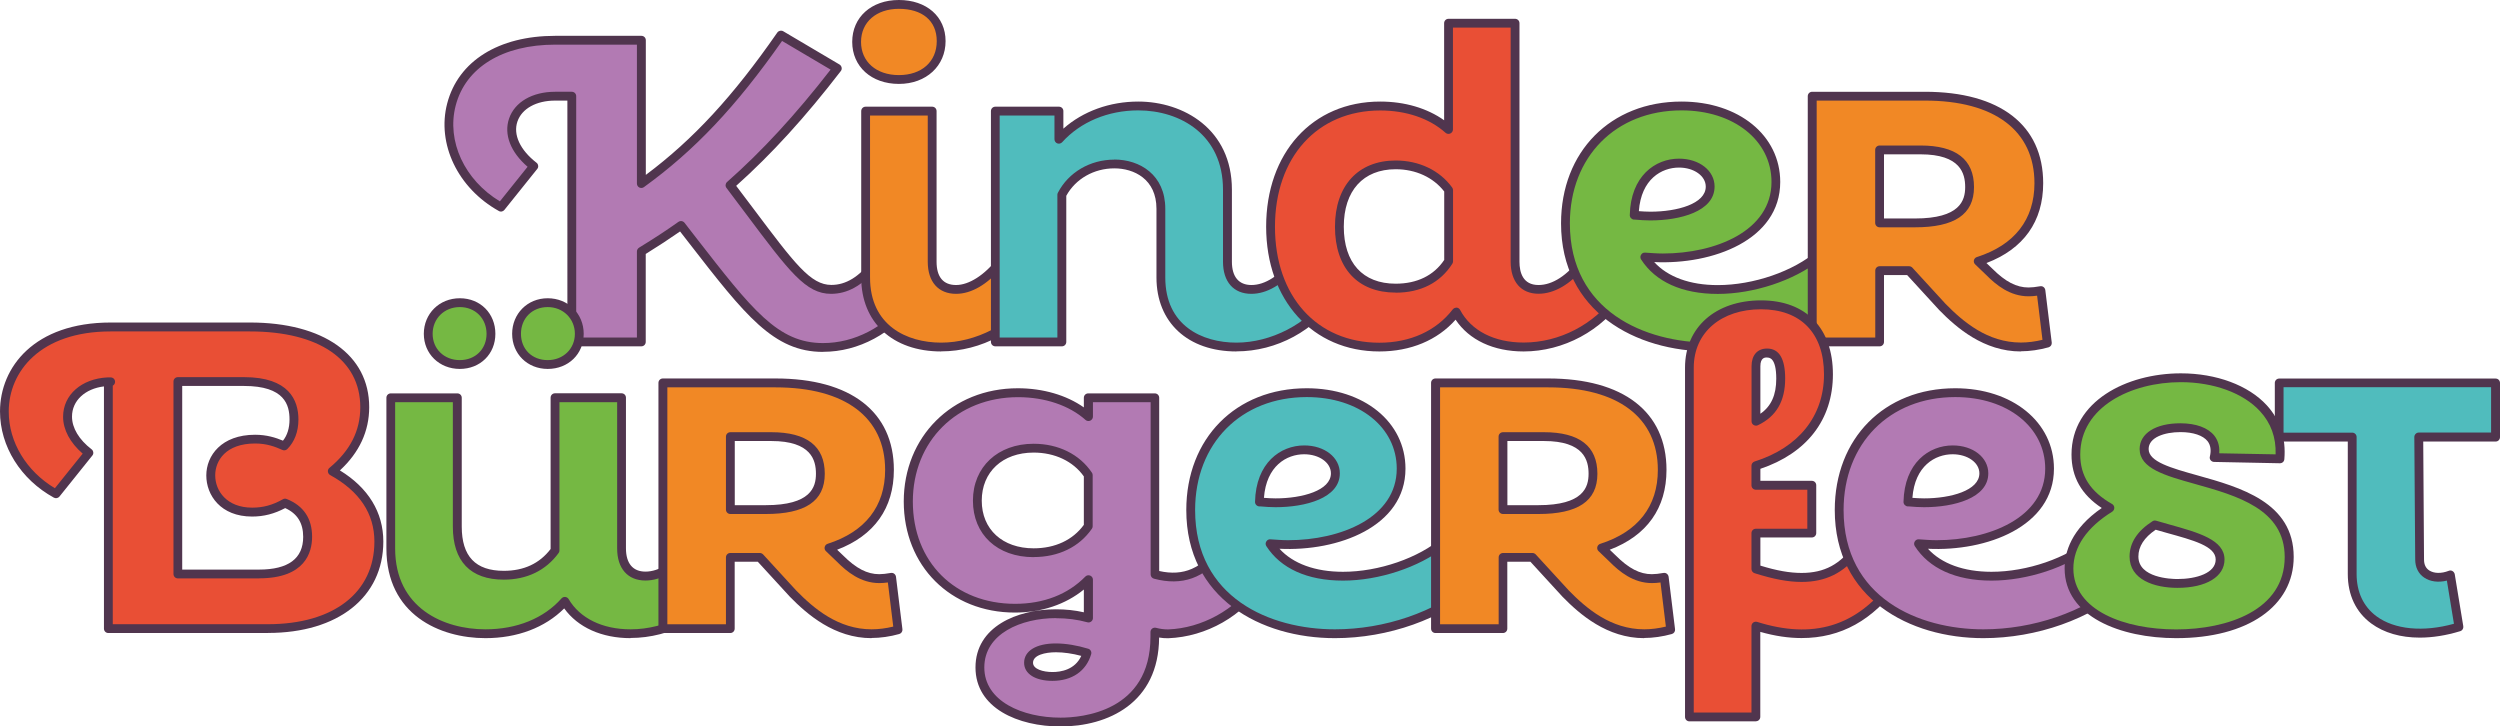 <?xml version="1.0" encoding="UTF-8"?>
<svg id="Ebene_1" data-name="Ebene 1" xmlns="http://www.w3.org/2000/svg" viewBox="0 0 283.32 82.33">
  <defs>
    <style>
      .cls-1 {
        fill: #e94f35;
      }

      .cls-1, .cls-2, .cls-3, .cls-4, .cls-5, .cls-6 {
        stroke-width: 0px;
      }

      .cls-2 {
        fill: #50354e;
      }

      .cls-3 {
        fill: #75b843;
      }

      .cls-4 {
        fill: #50bcbd;
      }

      .cls-5 {
        fill: #b27ab3;
      }

      .cls-6 {
        fill: #f18825;
      }
    </style>
  </defs>
  <g>
    <g>
      <path class="cls-5" d="M103.43,33.91c-2.61,3.48-6.33,5.46-10.15,5.46-5.71,0-8.75-4.4-16.1-13.83-1.5,1.06-3,2.03-4.5,2.95v10.25h-7.88V10.9h-1.89c-4.88,0-6.91,4.45-2.42,7.93l-3.72,4.64c-9.28-5.17-7.88-18.91,6.14-18.91h9.77v16.25c5.9-4.26,10.64-9.38,15.81-16.83l6.38,3.77c-4.01,5.22-8.03,9.62-12.14,13.25,6.62,8.75,8.51,11.8,11.46,11.8,1.79,0,3.43-.97,4.98-3l4.25,4.11Z"/>
      <path class="cls-2" d="M93.27,39.88c-5.6,0-8.81-4.13-15.19-12.35l-1.01-1.3c-1.19.83-2.44,1.65-3.89,2.55v9.97c0,.28-.22.5-.5.5h-7.88c-.28,0-.5-.22-.5-.5V11.4h-1.39c-2.13,0-3.77.91-4.27,2.37-.51,1.48.3,3.23,2.16,4.67.11.08.17.2.19.34.02.13-.02.27-.11.37l-3.72,4.64c-.15.19-.42.25-.63.12-4.64-2.58-7.05-7.6-5.85-12.19,1.25-4.79,5.82-7.66,12.24-7.66h9.77c.28,0,.5.22.5.5v15.26c5.39-4.03,9.89-8.91,14.9-16.13.15-.21.44-.28.67-.15l6.38,3.77c.12.07.21.2.24.34.03.14,0,.29-.09.4-3.99,5.19-7.87,9.45-11.86,13.01.69.91,1.32,1.75,1.91,2.53,4.75,6.33,6.53,8.7,8.88,8.7,1.65,0,3.15-.92,4.58-2.8.09-.11.22-.18.36-.2.14-.01.28.04.39.14l4.25,4.11c.18.17.2.46.05.66-2.7,3.6-6.55,5.67-10.55,5.67ZM77.17,25.05c.15,0,.3.07.4.19l1.3,1.68c6.38,8.21,9.29,11.96,14.4,11.96,3.56,0,7-1.79,9.48-4.92l-3.54-3.42c-1.54,1.85-3.19,2.76-5.03,2.76-2.85,0-4.71-2.48-9.67-9.1-.67-.89-1.39-1.85-2.18-2.9-.16-.21-.13-.5.07-.68,3.95-3.48,7.79-7.65,11.73-12.73l-5.5-3.25c-5.22,7.45-9.92,12.42-15.66,16.57-.15.11-.35.12-.52.04-.17-.09-.27-.26-.27-.45V5.06h-9.27c-5.93,0-10.15,2.58-11.27,6.91-1.05,4.03,1.01,8.44,5.01,10.85l3.14-3.92c-1.93-1.66-2.71-3.67-2.1-5.46.64-1.88,2.64-3.04,5.22-3.04h1.89c.28,0,.5.22.5.5v27.35h6.88v-9.75c0-.17.09-.33.24-.43,1.7-1.04,3.12-1.97,4.47-2.93.09-.06.19-.09.29-.09Z"/>
    </g>
    <g>
      <path class="cls-6" d="M97.09,4.75c0-2.51,1.93-4.25,4.79-4.25s4.79,1.64,4.79,4.16-1.89,4.35-4.79,4.35-4.79-1.74-4.79-4.26ZM117.64,33.38c-2.42,3.72-6.72,5.95-10.98,5.95-4.69,0-8.56-2.56-8.56-7.88V12.59h7.54v17.07c0,2.13,1.11,3.14,2.71,3.14s3.48-1.11,5.13-3.24l4.16,3.82Z"/>
      <path class="cls-2" d="M106.66,39.83c-5.5,0-9.06-3.29-9.06-8.38V12.59c0-.28.22-.5.5-.5h7.54c.28,0,.5.22.5.5v17.07c0,1.73.76,2.64,2.21,2.64s3.23-1.11,4.73-3.05c.09-.11.21-.18.35-.19.14-.01.28.04.38.13l4.16,3.82c.18.17.21.44.08.64-2.47,3.81-6.84,6.17-11.4,6.17ZM98.6,13.09v18.36c0,5.44,4.16,7.38,8.06,7.38s8.02-2.1,10.32-5.37l-3.45-3.17c-1.63,1.95-3.45,3.01-5.18,3.01-2.01,0-3.21-1.36-3.21-3.64V13.09h-6.54ZM101.87,9.51c-3.11,0-5.29-1.96-5.29-4.76s2.17-4.75,5.29-4.75,5.29,1.87,5.29,4.66-2.17,4.85-5.29,4.85ZM101.87,1c-2.56,0-4.29,1.51-4.29,3.75s1.72,3.76,4.29,3.76,4.29-1.51,4.29-3.85-1.68-3.66-4.29-3.66Z"/>
    </g>
    <g>
      <path class="cls-4" d="M151.1,33.38c-2.42,3.72-6.72,5.95-10.98,5.95-4.69,0-8.56-2.56-8.56-7.88v-7.79c0-3.43-2.51-5.08-5.27-5.08-2.32,0-4.74,1.16-5.95,3.48v16.68h-7.54V12.59h7.21v3.19c2.27-2.51,5.66-3.77,8.99-3.77,5.17,0,10.11,3.09,10.11,9.48v8.17c0,2.13,1.11,3.14,2.71,3.14,1.69,0,3.48-1.11,5.13-3.24l4.16,3.82Z"/>
      <path class="cls-2" d="M140.12,39.83c-5.5,0-9.06-3.29-9.06-8.38v-7.79c0-3.38-2.57-4.58-4.77-4.58-2.32,0-4.4,1.19-5.45,3.11v16.56c0,.28-.22.5-.5.5h-7.54c-.28,0-.5-.22-.5-.5V12.59c0-.28.22-.5.5-.5h7.21c.28,0,.5.22.5.5v1.99c2.22-1.97,5.25-3.07,8.49-3.07,5.11,0,10.61,3.12,10.61,9.98v8.17c0,1.71.78,2.64,2.21,2.64,1.55,0,3.19-1.05,4.73-3.05.09-.11.21-.18.35-.19.14,0,.28.04.38.13l4.16,3.82c.18.17.21.44.08.64-2.47,3.81-6.84,6.17-11.4,6.17ZM126.29,18.08c2.87,0,5.77,1.72,5.77,5.58v7.79c0,5.44,4.16,7.38,8.06,7.38s8.02-2.1,10.32-5.37l-3.45-3.17c-1.64,1.97-3.43,3.01-5.18,3.01-2.01,0-3.21-1.36-3.21-3.64v-8.17c0-6.2-4.82-8.98-9.61-8.98-3.41,0-6.55,1.31-8.62,3.61-.14.15-.36.2-.55.13-.19-.07-.32-.26-.32-.47v-2.69h-6.21v25.16h6.54v-16.18c0-.08.02-.16.06-.23,1.2-2.31,3.65-3.75,6.39-3.75Z"/>
    </g>
    <g>
      <path class="cls-1" d="M183.7,33.38c-2.47,3.72-6.72,5.95-11.02,5.95-3.29,0-6.24-1.31-7.64-3.96-1.93,2.51-4.98,3.96-8.7,3.96-7.2,0-12.33-5.42-12.33-13.64s5.08-13.68,12.43-13.68c3.09,0,5.85.97,7.74,2.66V2.63h7.54v27.03c0,2.13,1.06,3.14,2.66,3.14,1.69,0,3.53-1.11,5.13-3.24l4.21,3.82ZM164.16,29.61v-8.08c-1.31-1.79-3.48-2.85-6-2.85-3.92,0-6.38,2.66-6.38,7.01s2.42,6.96,6.38,6.96c2.66,0,4.74-1.06,6-3.05Z"/>
      <path class="cls-2" d="M172.67,39.83c-3.42,0-6.18-1.3-7.71-3.6-2.07,2.33-5.1,3.6-8.64,3.6-7.55,0-12.83-5.81-12.83-14.14s5.2-14.18,12.93-14.18c2.78,0,5.31.75,7.24,2.12V2.63c0-.28.22-.5.5-.5h7.54c.28,0,.5.22.5.5v27.03c0,1.21.38,2.64,2.16,2.64,1.58,0,3.25-1.08,4.72-3.04.08-.11.21-.18.35-.2.15,0,.28.03.38.13l4.21,3.82c.18.17.22.44.08.65-2.52,3.81-6.91,6.17-11.44,6.17ZM165.03,34.86s.03,0,.04,0c.17.01.32.11.4.26,1.24,2.35,3.86,3.7,7.2,3.7,4.06,0,8-2.05,10.37-5.37l-3.49-3.17c-1.59,1.95-3.42,3.01-5.19,3.01-1.98,0-3.16-1.36-3.16-3.64V3.13h-6.54v11.54c0,.2-.12.38-.3.46-.18.08-.39.05-.54-.08-1.82-1.63-4.45-2.53-7.4-2.53-7.13,0-11.93,5.3-11.93,13.18s4.75,13.14,11.83,13.14c3.49,0,6.44-1.34,8.31-3.77.1-.12.24-.2.4-.2ZM158.17,33.16c-4.31,0-6.88-2.79-6.88-7.46s2.64-7.51,6.88-7.51c2.65,0,4.98,1.11,6.4,3.06.06.09.1.19.1.29v8.08c0,.09-.03.19-.08.27-1.36,2.14-3.58,3.28-6.42,3.28ZM158.17,19.18c-3.68,0-5.88,2.43-5.88,6.51s2.14,6.46,5.88,6.46c2.42,0,4.32-.93,5.5-2.69v-7.76c-1.24-1.6-3.23-2.52-5.5-2.52ZM164.16,29.61h0,0Z"/>
    </g>
    <g>
      <path class="cls-3" d="M209.71,33.67c-4.21,3.67-10.2,5.66-15.96,5.66-8.61,0-16.34-4.54-16.34-14.02,0-7.98,5.51-13.3,13.15-13.3,6.58,0,10.69,3.92,10.69,8.61,0,5.75-6.24,8.61-12.81,8.61-.68,0-1.35-.05-2.03-.1,1.64,2.56,4.79,3.68,8.27,3.68,4.11,0,8.8-1.6,11.61-4.01l3.43,4.88ZM185.19,24.39c.63.05,1.21.1,1.84.1,3.48,0,6.77-1.06,6.77-3.34,0-1.55-1.6-2.66-3.53-2.66-2.37,0-4.98,1.69-5.08,5.9Z"/>
      <path class="cls-2" d="M193.75,39.83c-8.38,0-16.84-4.49-16.84-14.52,0-8.12,5.61-13.8,13.65-13.8,6.48,0,11.19,3.83,11.19,9.11,0,6.57-7.64,9.4-14.28,9.08,1.54,1.69,4.05,2.61,7.2,2.61,4.05,0,8.58-1.56,11.28-3.89.11-.09.25-.14.39-.12.14.02.27.09.35.21l3.43,4.88c.15.21.11.5-.08.66-4.14,3.62-10.23,5.78-16.29,5.78ZM190.56,12.51c-7.45,0-12.65,5.26-12.65,12.8,0,9.98,8.54,13.52,15.84,13.52,5.65,0,11.33-1.95,15.29-5.24l-2.86-4.07c-2.9,2.28-7.44,3.79-11.51,3.79s-7.07-1.39-8.69-3.91c-.1-.16-.11-.36,0-.53s.26-.26.47-.24c.62.04,1.32.1,2,.1,5.93,0,12.31-2.54,12.31-8.11,0-4.7-4.28-8.11-10.19-8.11ZM187.03,24.98c-.59,0-1.14-.04-1.72-.09h-.15c-.26-.03-.47-.26-.46-.52.1-4.41,2.87-6.39,5.58-6.39,2.3,0,4.03,1.36,4.03,3.16,0,2.83-3.92,3.84-7.27,3.84ZM185.72,23.93c.44.03.86.06,1.32.06,3.02,0,6.27-.89,6.27-2.84,0-1.21-1.33-2.16-3.03-2.16-1.97,0-4.29,1.3-4.55,4.94Z"/>
    </g>
    <g>
      <path class="cls-6" d="M232.01,38.89c-1.02.29-2.08.43-3,.43-4.01,0-6.96-2.56-8.9-4.54l-3.77-4.11h-3.34v8.08h-7.64V10.9h12.77c8.22,0,12.91,3.58,12.91,9.86,0,4.45-2.47,7.45-6.87,8.85l1.26,1.21c1.31,1.31,2.71,2.27,4.45,2.27.39,0,.87-.05,1.4-.15l.73,5.95ZM217.02,25.26c4.16,0,6.19-1.31,6.19-4.06s-1.84-4.21-5.56-4.21h-4.64v8.27h4.01Z"/>
      <path class="cls-2" d="M229.02,39.83c-4.19,0-7.29-2.68-9.26-4.7l-3.63-3.96h-2.62v7.58c0,.28-.22.5-.5.5h-7.64c-.28,0-.5-.22-.5-.5V10.9c0-.28.22-.5.5-.5h12.77c8.52,0,13.41,3.78,13.41,10.36,0,4.34-2.22,7.45-6.43,9.05l.67.64c1.48,1.48,2.74,2.13,4.1,2.13.36,0,.82-.05,1.31-.14.14-.02.28,0,.39.09.11.08.18.21.2.34l.73,5.95c.03.24-.12.47-.36.54-1.03.29-2.14.45-3.14.45ZM213.01,30.17h3.34c.14,0,.27.06.37.16l3.77,4.11c1.99,2.03,4.76,4.38,8.53,4.38.78,0,1.63-.11,2.45-.31l-.61-5c-.35.05-.68.07-.97.07-2.11,0-3.68-1.29-4.8-2.42l-1.25-1.2c-.13-.12-.18-.3-.14-.47s.17-.31.34-.36c4.26-1.36,6.52-4.25,6.52-8.37,0-5.95-4.52-9.36-12.41-9.36h-12.27v26.85h6.64v-7.58c0-.28.22-.5.5-.5ZM217.02,25.76h-4.01c-.28,0-.5-.22-.5-.5v-8.27c0-.28.22-.5.5-.5h4.64c4.02,0,6.06,1.58,6.06,4.71s-2.25,4.56-6.69,4.56ZM213.51,24.76h3.51c5.1,0,5.69-2.03,5.69-3.56s-.52-3.71-5.06-3.71h-4.14v7.27Z"/>
    </g>
  </g>
  <g>
    <g>
      <path class="cls-1" d="M42.94,61.38c0,5.56-4.26,9.86-12.57,9.86H12.28v-28h.26c-2.95,0-4.88,1.79-4.88,3.97,0,1.31.73,2.8,2.42,4.11l-3.72,4.64c-3.87-2.13-5.85-5.8-5.85-9.33,0-4.93,3.87-9.58,12.04-9.58h15.79c8.46,0,13.01,3.72,13.01,9.09,0,3-1.4,5.37-3.67,7.25,3.43,1.89,5.27,4.59,5.27,7.98ZM29.35,65.05c3.63,0,5.51-1.5,5.51-4.21,0-1.89-.87-3.14-2.56-3.82-1.11.63-2.27,1.02-3.72,1.02-3.09,0-4.69-2.03-4.69-4.16s1.6-4.11,5.03-4.11c1.31,0,2.32.34,3.29.77.73-.72,1.11-1.74,1.11-3,0-2.95-1.98-4.3-5.66-4.3h-7.5v21.81h9.19Z"/>
      <path class="cls-2" d="M30.37,71.74H12.28c-.28,0-.5-.22-.5-.5v-27.45c-2.14.26-3.62,1.62-3.62,3.42,0,1.29.79,2.61,2.22,3.71.11.08.17.2.19.34.02.13-.02.27-.11.37l-3.72,4.64c-.15.19-.42.24-.63.13-3.77-2.07-6.11-5.82-6.11-9.77,0-5.01,3.88-10.08,12.54-10.08h15.79c8.33,0,13.51,3.67,13.51,9.59,0,2.73-1.12,5.14-3.32,7.17,3.22,1.97,4.92,4.75,4.92,8.06,0,6.3-5.13,10.36-13.07,10.36ZM12.78,70.74h17.58c7.45,0,12.07-3.59,12.07-9.36,0-3.18-1.69-5.71-5.01-7.54-.15-.08-.24-.23-.26-.39-.02-.17.05-.33.18-.43,2.35-1.95,3.49-4.2,3.49-6.87,0-5.38-4.68-8.59-12.51-8.59h-15.79c-7.97,0-11.54,4.56-11.54,9.08,0,3.46,1.99,6.75,5.23,8.69l3.15-3.92c-1.43-1.24-2.22-2.71-2.22-4.18,0-2.49,2.1-4.32,5.04-4.46.03,0,.06,0,.09,0h.26c.28,0,.5.22.5.5,0,.19-.1.35-.26.44v27.06ZM29.35,65.55h-9.19c-.28,0-.5-.22-.5-.5v-21.81c0-.28.22-.5.5-.5h7.5c5.09,0,6.16,2.61,6.16,4.8,0,1.37-.44,2.53-1.26,3.35-.15.15-.37.19-.56.1-.84-.38-1.8-.73-3.08-.73-3.34,0-4.53,1.95-4.53,3.61,0,1.76,1.31,3.66,4.19,3.66,1.24,0,2.31-.29,3.48-.95.13-.08.29-.09.43-.03,1.91.76,2.88,2.21,2.88,4.28,0,1.76-.78,4.71-6.01,4.71ZM20.66,64.55h8.69c3.33,0,5.01-1.25,5.01-3.71,0-1.57-.67-2.64-2.04-3.26-1.23.65-2.42.96-3.75.96-3.57,0-5.19-2.42-5.19-4.66s1.71-4.61,5.53-4.61c1.3,0,2.32.32,3.16.67.49-.61.74-1.42.74-2.4,0-1.63-.53-3.8-5.16-3.8h-7v20.81Z"/>
    </g>
    <g>
      <path class="cls-3" d="M82.43,65.88c-2.42,3.72-6.72,5.95-10.98,5.95-3.19,0-6-1.21-7.45-3.67-2.13,2.42-5.37,3.67-8.99,3.67-5.61,0-10.73-3-10.73-9.67v-17.07h7.54v14.6c0,2.37.73,5.51,5.27,5.51,2.56,0,4.5-1.02,5.8-2.8v-17.31h7.54v17.07c0,2.13,1.11,3.14,2.71,3.14,1.69,0,3.48-1.11,5.13-3.24l4.16,3.82ZM48.53,37.83c0-2.03,1.55-3.53,3.58-3.53s3.53,1.5,3.53,3.53-1.5,3.48-3.53,3.48-3.58-1.5-3.58-3.48ZM58.54,37.83c0-2.03,1.5-3.53,3.53-3.53s3.58,1.5,3.58,3.53-1.55,3.48-3.58,3.48-3.53-1.5-3.53-3.48Z"/>
      <path class="cls-2" d="M71.46,72.32c-3.27,0-5.97-1.22-7.52-3.37-2.18,2.18-5.32,3.37-8.92,3.37-5.18,0-11.23-2.66-11.23-10.17v-17.07c0-.28.22-.5.5-.5h7.54c.28,0,.5.22.5.5v14.6c0,3.37,1.56,5.01,4.77,5.01,2.27,0,4.05-.83,5.3-2.47v-17.15c0-.28.22-.5.5-.5h7.54c.28,0,.5.22.5.5v17.07c0,1.71.78,2.64,2.21,2.64,1.55,0,3.19-1.05,4.73-3.05.09-.11.21-.18.35-.19.14-.01.28.04.38.13l4.16,3.82c.18.17.21.44.08.64-2.47,3.81-6.84,6.17-11.4,6.17ZM64.01,67.65s.03,0,.05,0c.16.02.3.11.38.24,1.28,2.18,3.84,3.43,7.02,3.43,4.02,0,8.02-2.1,10.32-5.37l-3.45-3.17c-1.64,1.97-3.43,3.01-5.18,3.01-2.01,0-3.21-1.36-3.21-3.64v-16.57h-6.54v16.81c0,.11-.03.21-.1.29-1.44,1.97-3.58,3.01-6.21,3.01-3.77,0-5.77-2.08-5.77-6.01v-14.1h-6.54v16.57c0,6.77,5.51,9.17,10.23,9.17,3.57,0,6.63-1.25,8.62-3.5.1-.11.23-.17.38-.17ZM62.07,41.81c-2.3,0-4.03-1.71-4.03-3.98s1.73-4.03,4.03-4.03,4.08,1.73,4.08,4.03-1.75,3.98-4.08,3.98ZM62.07,34.8c-1.76,0-3.03,1.27-3.03,3.03s1.27,2.98,3.03,2.98,3.08-1.28,3.08-2.98-1.32-3.03-3.08-3.03ZM52.11,41.81c-2.32,0-4.08-1.71-4.08-3.98s1.75-4.03,4.08-4.03,4.03,1.73,4.03,4.03-1.73,3.98-4.03,3.98ZM52.11,34.8c-1.75,0-3.08,1.3-3.08,3.03s1.32,2.98,3.08,2.98,3.03-1.25,3.03-2.98-1.27-3.03-3.03-3.03Z"/>
    </g>
    <g>
      <path class="cls-6" d="M101.77,71.39c-1.02.29-2.08.43-3,.43-4.01,0-6.96-2.56-8.9-4.54l-3.77-4.11h-3.34v8.08h-7.64v-27.85h12.77c8.22,0,12.91,3.58,12.91,9.86,0,4.45-2.47,7.45-6.87,8.85l1.26,1.21c1.31,1.31,2.71,2.27,4.45,2.27.39,0,.87-.05,1.4-.15l.73,5.95ZM86.78,57.75c4.16,0,6.19-1.31,6.19-4.06s-1.84-4.21-5.56-4.21h-4.64v8.27h4.01Z"/>
      <path class="cls-2" d="M98.77,72.32c-4.19,0-7.29-2.68-9.26-4.7l-3.63-3.96h-2.62v7.58c0,.28-.22.5-.5.5h-7.64c-.28,0-.5-.22-.5-.5v-27.85c0-.28.22-.5.5-.5h12.77c8.52,0,13.41,3.78,13.41,10.36,0,4.34-2.22,7.45-6.43,9.05l.67.64c1.48,1.48,2.74,2.13,4.1,2.13.36,0,.82-.05,1.31-.14.14-.02.28,0,.39.09.11.08.18.21.2.34l.73,5.95c.03.24-.12.47-.36.54-1.02.29-2.14.45-3.14.45ZM82.77,62.67h3.34c.14,0,.27.06.37.16l3.77,4.11c1.99,2.03,4.76,4.38,8.53,4.38.78,0,1.63-.11,2.45-.31l-.61-5c-.35.05-.68.07-.97.07-2.11,0-3.68-1.29-4.8-2.42l-1.25-1.2c-.13-.12-.18-.3-.14-.47.04-.17.17-.31.33-.36,4.26-1.36,6.52-4.25,6.52-8.37,0-5.95-4.52-9.36-12.41-9.36h-12.27v26.85h6.64v-7.58c0-.28.22-.5.5-.5ZM86.78,58.25h-4.01c-.28,0-.5-.22-.5-.5v-8.27c0-.28.22-.5.5-.5h4.64c4.02,0,6.06,1.58,6.06,4.71s-2.25,4.56-6.69,4.56ZM83.27,57.25h3.51c5.1,0,5.69-2.03,5.69-3.56s-.52-3.71-5.06-3.71h-4.14v7.27Z"/>
    </g>
    <g>
      <path class="cls-5" d="M142.82,65.88c-2.37,3.67-6.53,5.8-10.44,5.95-.48,0-.97-.05-1.5-.19v.53c0,6.87-5.08,9.67-10.69,9.67-4.74,0-9.14-2.03-9.14-6.19s4.11-6.09,8.61-6.09c1.26,0,2.47.15,3.67.48v-4.35c-2.03,2.08-4.93,3.24-8.32,3.24-6.96,0-12.09-4.93-12.09-12.09s5.27-12.33,12.43-12.33c3.19,0,6.09,1.02,7.98,2.71v-2.13h7.54v20.02c.73.19,1.4.29,2.08.29,2.47,0,4.21-1.4,5.56-3.38l4.3,3.87ZM123.33,59.64v-5.8c-1.31-1.93-3.58-3.05-6.19-3.05-3.87,0-6.38,2.47-6.38,5.95s2.47,5.9,6.38,5.9c2.71,0,4.88-1.11,6.19-3ZM123.19,74c-1.26-.39-2.47-.58-3.53-.58-1.79,0-3.09.58-3.09,1.69s1.31,1.55,2.71,1.55c1.89,0,3.38-.87,3.92-2.66Z"/>
      <path class="cls-2" d="M120.19,82.33c-4.8,0-9.64-2.07-9.64-6.69s4.72-6.59,9.11-6.59c1.12,0,2.16.11,3.17.34v-2.58c-2.07,1.69-4.8,2.61-7.82,2.61-7.29,0-12.59-5.29-12.59-12.59s5.44-12.83,12.93-12.83c2.85,0,5.51.78,7.48,2.17v-1.09c0-.28.22-.5.5-.5h7.54c.28,0,.5.22.5.5v19.63c2.75.62,4.88-.28,6.73-2.98.08-.12.21-.2.35-.21.14-.02.29.03.39.12l4.3,3.87c.18.16.22.44.09.64-2.35,3.65-6.51,6.02-10.85,6.18-.37,0-.7-.02-1.02-.08-.04,7.43-5.8,10.08-11.19,10.08ZM119.66,70.05c-3.9,0-8.11,1.75-8.11,5.59s4.34,5.69,8.64,5.69c2.39,0,10.19-.66,10.19-9.17v-.53c0-.16.07-.3.2-.4.12-.09.29-.12.44-.08.44.12.87.18,1.37.18,3.8-.14,7.6-2.23,9.79-5.37l-3.56-3.21c-2.09,2.79-4.67,3.68-7.85,2.83-.22-.06-.37-.26-.37-.48v-19.52h-6.54v1.63c0,.2-.12.38-.3.46-.18.08-.39.05-.54-.08-1.83-1.64-4.61-2.58-7.64-2.58-6.91,0-11.93,4.98-11.93,11.83s4.77,11.59,11.59,11.59c3.23,0,5.99-1.07,7.96-3.09.14-.14.36-.19.55-.11.19.08.31.26.31.46v4.35c0,.16-.07.3-.2.4-.12.09-.29.13-.44.08-1.12-.31-2.28-.46-3.54-.46ZM119.27,77.16c-1.95,0-3.21-.8-3.21-2.05,0-1.35,1.38-2.19,3.59-2.19,1.12,0,2.4.21,3.68.6.26.08.41.36.33.62-.57,1.92-2.17,3.02-4.4,3.02ZM119.66,73.92c-1.2,0-2.59.31-2.59,1.19,0,.72,1.14,1.05,2.21,1.05.94,0,2.54-.25,3.26-1.83-1.01-.27-2-.41-2.87-.41ZM117.14,63.14c-4.12,0-6.88-2.57-6.88-6.4s2.83-6.45,6.88-6.45c2.8,0,5.2,1.19,6.6,3.27.06.08.09.18.09.28v5.8c0,.1-.03.2-.09.28-1.43,2.07-3.78,3.21-6.6,3.21ZM117.14,51.29c-3.52,0-5.88,2.19-5.88,5.45s2.36,5.4,5.88,5.4c2.43,0,4.44-.94,5.69-2.66v-5.49c-1.22-1.72-3.29-2.7-5.69-2.7ZM123.33,59.64h0,0Z"/>
    </g>
    <g>
      <path class="cls-4" d="M167.23,66.17c-4.21,3.67-10.2,5.66-15.96,5.66-8.61,0-16.34-4.54-16.34-14.02,0-7.98,5.51-13.3,13.15-13.3,6.58,0,10.69,3.92,10.69,8.61,0,5.75-6.24,8.61-12.81,8.61-.68,0-1.35-.05-2.03-.1,1.64,2.56,4.79,3.68,8.27,3.68,4.11,0,8.8-1.6,11.61-4.01l3.43,4.88ZM142.72,56.88c.63.05,1.21.1,1.84.1,3.48,0,6.77-1.06,6.77-3.34,0-1.55-1.6-2.66-3.53-2.66-2.37,0-4.98,1.69-5.08,5.9Z"/>
      <path class="cls-2" d="M151.28,72.32c-8.38,0-16.84-4.49-16.84-14.52,0-8.12,5.61-13.8,13.65-13.8,6.48,0,11.19,3.83,11.19,9.11,0,6.57-7.64,9.41-14.28,9.08,1.54,1.69,4.05,2.61,7.2,2.61,4.05,0,8.58-1.56,11.28-3.89.11-.09.25-.14.39-.12.14.02.27.09.35.21l3.43,4.88c.15.21.11.5-.08.66-4.14,3.62-10.23,5.78-16.29,5.78ZM148.09,45c-7.45,0-12.65,5.26-12.65,12.8,0,9.98,8.54,13.52,15.84,13.52,5.65,0,11.33-1.95,15.29-5.24l-2.86-4.07c-2.9,2.28-7.44,3.79-11.51,3.79s-7.07-1.39-8.69-3.91c-.1-.16-.11-.36,0-.53.1-.16.26-.26.47-.24.62.04,1.32.1,2,.1,5.93,0,12.31-2.54,12.31-8.11,0-4.7-4.28-8.11-10.19-8.11ZM144.56,57.48c-.59,0-1.14-.04-1.72-.09h-.15c-.27-.03-.47-.26-.46-.52.1-4.41,2.87-6.39,5.58-6.39,2.3,0,4.03,1.36,4.03,3.16,0,2.83-3.92,3.84-7.27,3.84ZM143.24,56.42c.44.03.86.06,1.32.06,3.02,0,6.27-.89,6.27-2.84,0-1.21-1.33-2.16-3.03-2.16-1.97,0-4.29,1.3-4.56,4.94Z"/>
    </g>
    <g>
      <path class="cls-6" d="M189.33,71.39c-1.02.29-2.08.43-3,.43-4.01,0-6.96-2.56-8.9-4.54l-3.77-4.11h-3.34v8.08h-7.64v-27.85h12.77c8.22,0,12.91,3.58,12.91,9.86,0,4.45-2.47,7.45-6.87,8.85l1.26,1.21c1.31,1.31,2.71,2.27,4.45,2.27.39,0,.87-.05,1.4-.15l.73,5.95ZM174.34,57.75c4.16,0,6.19-1.31,6.19-4.06s-1.84-4.21-5.56-4.21h-4.64v8.27h4.01Z"/>
      <path class="cls-2" d="M186.33,72.32c-4.19,0-7.29-2.68-9.26-4.7l-3.63-3.96h-2.62v7.58c0,.28-.22.5-.5.5h-7.64c-.28,0-.5-.22-.5-.5v-27.85c0-.28.22-.5.5-.5h12.77c8.52,0,13.41,3.78,13.41,10.36,0,4.34-2.22,7.45-6.43,9.05l.67.64c1.48,1.48,2.74,2.13,4.1,2.13.36,0,.82-.05,1.31-.14.14-.02.28,0,.39.09.11.08.18.21.2.34l.73,5.95c.03.24-.12.47-.36.54-1.03.29-2.14.45-3.14.45ZM170.33,62.67h3.34c.14,0,.27.06.37.16l3.77,4.11c1.99,2.03,4.76,4.38,8.53,4.38.78,0,1.63-.11,2.45-.31l-.61-5c-.35.05-.68.07-.97.07-2.11,0-3.68-1.29-4.8-2.42l-1.25-1.2c-.13-.12-.18-.3-.14-.47s.17-.31.34-.36c4.26-1.36,6.52-4.25,6.52-8.37,0-5.95-4.52-9.36-12.41-9.36h-12.27v26.85h6.64v-7.58c0-.28.22-.5.5-.5ZM174.34,58.25h-4.01c-.28,0-.5-.22-.5-.5v-8.27c0-.28.22-.5.5-.5h4.64c4.02,0,6.06,1.58,6.06,4.71s-2.25,4.56-6.69,4.56ZM170.83,57.25h3.51c5.1,0,5.69-2.03,5.69-3.56s-.52-3.71-5.06-3.71h-4.14v7.27Z"/>
    </g>
    <g>
      <path class="cls-1" d="M214.86,65.88c-2.66,3.67-6.09,5.95-10.69,5.95-1.6,0-3.34-.29-5.17-.87v10.3h-7.54v-39.6c0-4.25,3.19-7.11,8.12-7.11,4.64,0,7.64,2.85,7.64,7.88,0,5.32-3.43,8.85-8.22,10.35v2.22h6.33v5.42h-6.33v4.06c1.98.63,3.63.97,5.17.97,2.71,0,4.74-1.06,6.38-3.43l4.3,3.87ZM199,41.51v6.24c2.03-.97,2.8-2.66,2.8-4.83,0-1.98-.53-2.9-1.55-2.9-.77,0-1.26.48-1.26,1.5Z"/>
      <path class="cls-2" d="M199,81.75h-7.54c-.28,0-.5-.22-.5-.5v-39.6c0-4.55,3.46-7.61,8.62-7.61s8.14,3.21,8.14,8.38-2.99,8.95-8.22,10.71v1.36h5.83c.28,0,.5.22.5.5v5.42c0,.28-.22.5-.5.5h-5.83v3.19c1.88.58,3.34.83,4.67.83,2.59,0,4.43-.99,5.97-3.22.08-.12.21-.2.35-.21.13-.01.29.03.39.12l4.3,3.87c.19.17.22.46.07.67-3,4.14-6.62,6.15-11.09,6.15-1.46,0-3.03-.23-4.67-.7v9.63c0,.28-.22.5-.5.5ZM191.95,80.75h6.54v-9.8c0-.16.08-.31.2-.4.13-.09.3-.12.45-.07,6.36,2,11.23.49,15.04-4.53l-3.55-3.19c-1.67,2.17-3.74,3.19-6.46,3.19-1.52,0-3.17-.31-5.33-.99-.21-.07-.35-.26-.35-.48v-4.06c0-.28.22-.5.5-.5h5.83v-4.42h-5.83c-.28,0-.5-.22-.5-.5v-2.22c0-.22.14-.41.35-.48,5-1.57,7.87-5.16,7.87-9.87s-2.67-7.38-7.14-7.38-7.62,2.59-7.62,6.61v39.1ZM199,48.24c-.09,0-.19-.03-.27-.08-.15-.09-.23-.25-.23-.42v-6.24c0-1.25.66-2,1.76-2,1.36,0,2.05,1.14,2.05,3.4,0,2.57-1.01,4.3-3.09,5.29-.07.03-.14.05-.21.05ZM200.26,40.51c-.23,0-.76,0-.76,1v5.38c1.23-.85,1.8-2.13,1.8-3.97,0-2.4-.79-2.4-1.05-2.4Z"/>
    </g>
    <g>
      <path class="cls-5" d="M240.73,66.17c-4.21,3.67-10.2,5.66-15.96,5.66-8.61,0-16.34-4.54-16.34-14.02,0-7.98,5.51-13.3,13.15-13.3,6.58,0,10.69,3.92,10.69,8.61,0,5.75-6.24,8.61-12.81,8.61-.68,0-1.35-.05-2.03-.1,1.64,2.56,4.79,3.68,8.27,3.68,4.11,0,8.8-1.6,11.61-4.01l3.43,4.88ZM216.21,56.88c.63.05,1.21.1,1.84.1,3.48,0,6.77-1.06,6.77-3.34,0-1.55-1.6-2.66-3.53-2.66-2.37,0-4.98,1.69-5.08,5.9Z"/>
      <path class="cls-2" d="M224.77,72.32c-8.38,0-16.84-4.49-16.84-14.52,0-8.12,5.61-13.8,13.65-13.8,6.48,0,11.19,3.83,11.19,9.11,0,6.57-7.64,9.41-14.28,9.08,1.54,1.69,4.05,2.61,7.2,2.61,4.05,0,8.58-1.56,11.28-3.89.11-.09.25-.14.39-.12.14.02.27.09.35.21l3.43,4.88c.15.21.11.5-.08.66-4.14,3.62-10.23,5.78-16.29,5.78ZM221.58,45c-7.45,0-12.65,5.26-12.65,12.8,0,9.98,8.54,13.52,15.84,13.52,5.65,0,11.33-1.95,15.29-5.24l-2.86-4.07c-2.9,2.28-7.44,3.79-11.51,3.79s-7.07-1.39-8.69-3.91c-.1-.16-.11-.36,0-.53.1-.16.26-.26.47-.24.62.04,1.32.1,2,.1,5.93,0,12.31-2.54,12.31-8.11,0-4.7-4.28-8.11-10.19-8.11ZM218.05,57.48c-.59,0-1.14-.04-1.72-.09h-.15c-.26-.03-.47-.26-.46-.52.1-4.41,2.88-6.39,5.58-6.39,2.3,0,4.03,1.36,4.03,3.16,0,2.83-3.92,3.84-7.27,3.84ZM216.73,56.42c.44.03.86.06,1.32.06,3.02,0,6.27-.89,6.27-2.84,0-1.21-1.33-2.16-3.03-2.16-1.97,0-4.29,1.3-4.56,4.94Z"/>
    </g>
    <g>
      <path class="cls-3" d="M259.44,63.12c0,5.9-6,8.7-12.81,8.7-6.29,0-12.14-2.47-12.14-7.4,0-2.37,1.35-4.83,4.64-6.87-2.22-1.26-3.87-3.05-3.87-6.04,0-5.71,6-8.7,11.9-8.7s11.75,2.95,11.22,9.19l-7.45-.15c.58-2.42-1.45-3.38-3.82-3.38-2.22,0-4.11.82-4.11,2.42,0,4.5,16.44,2.47,16.44,12.23ZM251.6,63.41c0-2.13-3.58-2.8-7.4-3.92-1.74,1.11-2.37,2.37-2.37,3.58,0,2.22,2.51,3.05,4.93,3.05s4.83-.87,4.83-2.71Z"/>
      <path class="cls-2" d="M246.62,72.32c-6.29,0-12.64-2.44-12.64-7.9,0-1.84.75-4.47,4.21-6.85-2.31-1.52-3.43-3.51-3.43-6.06,0-6.04,6.24-9.2,12.4-9.2,4.01,0,7.64,1.35,9.72,3.61,1.53,1.67,2.2,3.73,2,6.12-.02.26-.22.46-.51.46l-7.45-.15c-.15,0-.29-.07-.39-.19s-.13-.28-.09-.42c.17-.72.08-1.3-.26-1.74-.51-.65-1.63-1.03-3.07-1.03-1.8,0-3.61.59-3.61,1.92,0,1.44,2.56,2.15,5.52,2.98,4.86,1.36,10.92,3.05,10.92,9.25,0,5.59-5.23,9.2-13.31,9.2ZM247.15,43.31c-5.66,0-11.4,2.82-11.4,8.2,0,2.43,1.15,4.21,3.61,5.61.15.09.25.25.25.43,0,.18-.09.34-.24.44-2.88,1.78-4.4,4.01-4.4,6.44,0,4.77,5.84,6.9,11.64,6.9s12.31-2.15,12.31-8.2c0-5.44-5.41-6.95-10.19-8.29-3.36-.94-6.25-1.75-6.25-3.95,0-1.77,1.81-2.92,4.61-2.92,1.77,0,3.14.5,3.86,1.41.31.4.63,1.04.55,1.99l6.39.12c.06-1.91-.53-3.55-1.77-4.89-1.89-2.06-5.25-3.29-8.98-3.29ZM246.77,66.62c-2.63,0-5.43-.93-5.43-3.55,0-1.55.88-2.9,2.6-4,.12-.08.27-.1.41-.06.5.15.99.28,1.47.42,3.37.94,6.28,1.75,6.28,3.98,0,1.95-2.09,3.21-5.33,3.21ZM244.29,60.04c-1.3.88-1.95,1.9-1.95,3.03,0,2.42,3.69,2.55,4.43,2.55,2.16,0,4.33-.68,4.33-2.21s-2.57-2.19-5.55-3.02c-.41-.12-.84-.23-1.26-.36Z"/>
    </g>
    <g>
      <path class="cls-4" d="M282.82,43.39v6.14h-8.7l.1,13.88c0,1.84,1.79,2.42,3.48,1.74l.97,5.9c-6.48,1.98-12.09-.29-12.09-6v-15.52h-8.27v-6.14h24.52Z"/>
      <path class="cls-2" d="M274.22,72.26c-2.15,0-4.05-.54-5.5-1.61-1.73-1.28-2.65-3.22-2.65-5.59v-15.02h-7.77c-.28,0-.5-.22-.5-.5v-6.14c0-.28.22-.5.5-.5h24.52c.28,0,.5.22.5.5v6.14c0,.28-.22.5-.5.5h-8.2l.09,13.37c0,.56.19.97.58,1.23.54.36,1.38.38,2.22.05.14-.06.3-.05.43.03s.22.21.25.35l.97,5.9c.04.25-.11.49-.35.56-1.6.49-3.15.73-4.59.73ZM258.8,49.03h7.77c.28,0,.5.22.5.5v15.52c0,2.05.78,3.7,2.25,4.79,2.04,1.51,5.3,1.82,8.78.85l-.8-4.89c-.96.24-1.89.12-2.57-.34-.66-.44-1.02-1.17-1.02-2.06l-.1-13.87c0-.13.05-.26.15-.36s.22-.15.35-.15h8.2v-5.14h-23.52v5.14Z"/>
    </g>
  </g>
</svg>